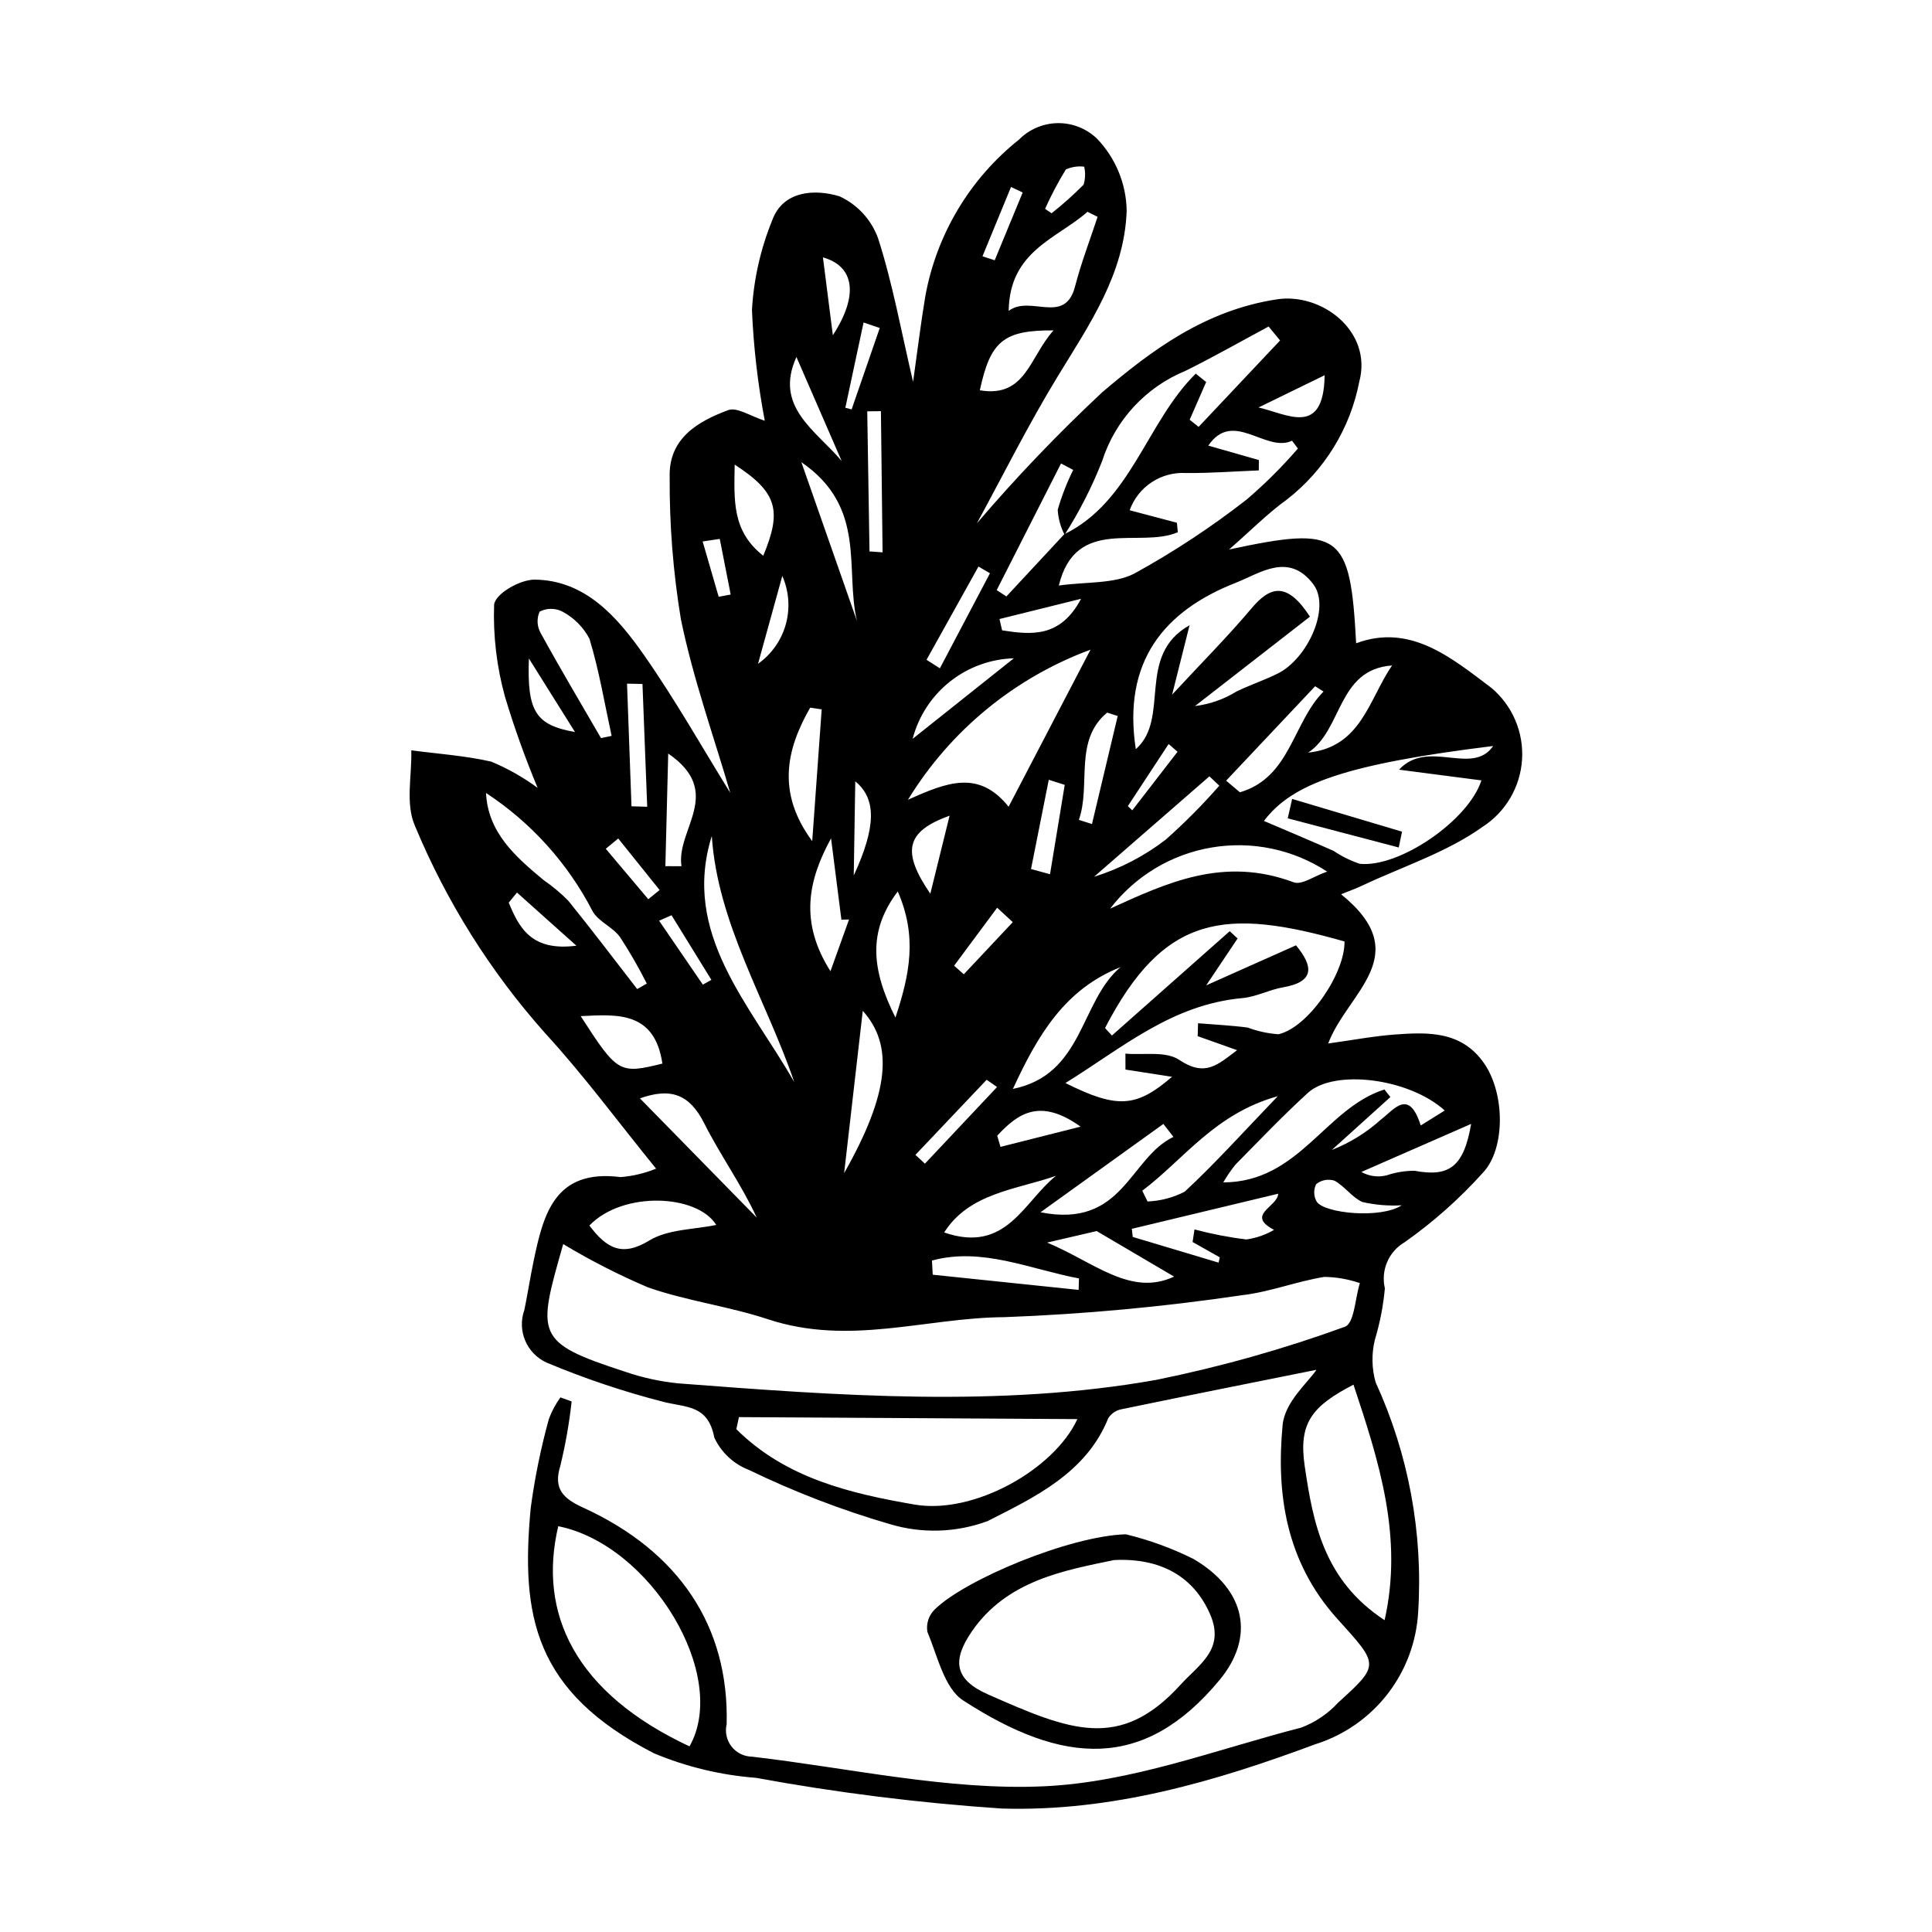 <?xml version="1.0" encoding="UTF-8"?>
<!-- The Best Svg Icon site in the world: iconSvg.co, Visit us! https://iconsvg.co -->
<svg fill="#000000" width="800px" height="800px" version="1.1" viewBox="144 144 512 512" xmlns="http://www.w3.org/2000/svg">
 <g>
  <path d="m492.88 507.01c-14.93 3-33.246 6.644-51.523 10.426-1.504 0.246-2.836 1.117-3.656 2.402-5.82 14.492-19.449 20.914-31.969 27.266h0.004c-8.332 3.082-17.441 3.363-25.945 0.797-12.84-3.742-25.344-8.555-37.383-14.383-4.031-1.562-7.297-4.629-9.113-8.551-1.66-8.664-7.316-7.922-13.398-9.438-10.59-2.711-20.961-6.191-31.039-10.422-5.305-2.41-7.867-8.488-5.891-13.969 0.875-4.258 1.535-8.578 2.422-12.832 2.609-12.52 5.586-24.582 23.066-22.363h-0.004c3.238-0.25 6.414-1.008 9.418-2.238-10.262-12.625-19.227-24.832-29.438-35.934v-0.004c-14.473-16.258-26.125-34.82-34.473-54.926-2.566-5.863-0.766-13.285-0.965-19.992 7.074 0.934 14.215 1.406 21.191 2.992 4.363 1.816 8.492 4.156 12.297 6.957-3.32-7.93-6.219-16.031-8.688-24.27-2.168-7.887-3.129-16.059-2.848-24.23 0.219-2.887 6.84-6.731 10.801-6.684 13.359 0.156 21.863 9.902 28.91 19.973 8.371 11.965 15.539 24.699 22.867 36.52-4.305-14.77-9.859-30.27-13.086-46.043-2.047-12.414-3.039-24.977-2.965-37.555-0.332-10.293 7.383-14.793 15.531-17.824 2.289-0.852 6.117 1.699 9.672 2.828-1.84-9.691-2.977-19.5-3.398-29.352 0.473-8.203 2.297-16.27 5.406-23.871 2.828-7.644 11.039-8.293 17.75-6.273l0.004-0.004c4.801 2.199 8.512 6.242 10.289 11.219 3.824 11.895 6.019 24.176 9.25 37.977 1.191-8.434 2.051-15.57 3.231-22.629v-0.004c2.961-16.414 11.793-31.191 24.844-41.578 2.707-2.731 6.371-4.293 10.215-4.359 3.848-0.062 7.562 1.379 10.359 4.019 5 5.156 7.848 12.027 7.957 19.211-0.598 16.777-9.855 30.078-18.156 43.684-7.953 13.031-14.797 26.781-21.539 39.137 10.402-12.176 21.48-23.758 33.176-34.691 13.254-11.281 27.352-21.766 46.34-24.668 11.867-1.812 25.383 8.465 21.82 21.84-2.402 12.375-9.207 23.457-19.156 31.199-5.133 3.691-9.598 8.242-15.34 13.258 29.547-6.34 32.125-4.375 33.664 24.852 14.355-5.34 25.266 3.844 35.875 11.848 5.562 4.695 8.566 11.758 8.09 19.023-0.477 7.269-4.375 13.879-10.504 17.809-9.449 6.75-21.195 10.512-31.934 15.578-1.605 0.758-3.293 1.355-5.516 2.254 19.934 16.145 1.715 25.93-3.418 39.551 6.789-0.941 12.156-1.977 17.629-2.375 8.621-0.625 17.676-1.062 23.695 7.637 5.574 8.055 5.617 22.578-0.215 28.867-6.223 6.941-13.207 13.152-20.824 18.523-4.254 2.473-6.391 7.438-5.262 12.227-0.422 4.617-1.309 9.184-2.648 13.625-0.914 3.715-0.848 7.606 0.199 11.289 8.715 19.016 12.59 39.895 11.277 60.773-0.422 7.949-3.266 15.578-8.148 21.863-4.887 6.285-11.578 10.926-19.176 13.297-26.281 9.789-53.82 17.918-83.09 17.016-21.832-1.469-43.562-4.184-65.086-8.137-9.305-0.707-18.441-2.906-27.051-6.512-31.738-16.324-35.312-36.422-32.645-64.938 1.066-7.992 2.68-15.906 4.828-23.676 0.758-2.027 1.781-3.941 3.051-5.691 0.992 0.359 1.98 0.715 2.973 1.074-0.633 5.777-1.645 11.508-3.023 17.156-1.844 6.004 0.754 8.551 6.078 10.984 25.43 11.613 38.703 31.52 38.023 57.406v-0.004c-0.484 2.066-0.008 4.242 1.301 5.914 1.309 1.668 3.305 2.656 5.43 2.68 25.852 3.008 52.129 9.02 77.438 7.848 23.273-1.078 45.562-9.754 68.125-15.555h-0.004c3.734-1.418 7.086-3.691 9.785-6.637 11.105-10.078 10.793-9.961-0.223-22.164-13.75-15.23-16.223-33.379-14.512-51.387 0.594-6.203 6.863-11.398 8.969-14.637zm-66.754-221.28c-1.062-2.066-1.684-4.332-1.82-6.648 1.051-3.633 2.422-7.164 4.102-10.547l-3.223-1.715c-5.684 11.188-11.367 22.375-17.051 33.566l2.574 1.676 15.309-16.465c17.73-8.656 21.809-29.691 34.867-42.582l2.758 2.227c-1.457 3.332-2.91 6.664-4.367 9.996l2.367 1.891c7.195-7.633 14.391-15.27 21.59-22.902l-3.039-3.695c-7.32 3.926-14.535 8.035-21.984 11.727-10.57 4.32-18.684 13.102-22.152 23.98-2.676 6.801-6 13.328-9.93 19.492zm-132.87 187.96c-6.856 24.145-7.688 26.004 16.324 33.801 4.609 1.594 9.387 2.641 14.234 3.121 42.516 3.262 85.141 6.43 126.54-0.918 16.992-3.441 33.703-8.145 49.996-14.066 2.594-0.875 2.746-7.578 4.031-11.59-3.039-1.043-6.219-1.598-9.43-1.645-7.363 1.191-14.359 3.981-21.766 4.844h-0.004c-20.871 3.09-41.895 5.035-62.977 5.824-20.879 0.125-41.023 7.711-62.699 0.551-10.406-3.438-21.352-4.816-31.699-8.41-7.777-3.305-15.312-7.152-22.551-11.512zm136.26 46.387c-30.027-0.176-59.855-0.352-89.688-0.527l-0.695 3.188c13.09 13.035 30.238 17.047 47.191 19.98 15.762 2.731 37.035-9.297 43.191-22.641zm31.883-101.49c0.031-1.137 0.062-2.277 0.094-3.414 4.387 0.363 8.781 0.566 13.16 1.141v0.004c2.625 0.98 5.375 1.574 8.168 1.77 7.887-1.816 17.629-16.109 17.488-24.59-31.449-8.934-47.762-7.43-63.465 22.949l1.824 1.98c10.406-9.219 20.812-18.434 31.219-27.652l2.09 1.926c-2.394 3.574-4.785 7.148-8.324 12.43 9.16-4.086 16.273-7.258 23.801-10.613 4.496 5.449 5.172 9.648-3.473 11.145-3.656 0.633-7.035 2.504-10.715 2.84-18.789 1.707-31.852 13.211-46.918 22.512 13.789 6.891 18.812 6.473 28.25-1.652l-12.34-1.914-0.008-4.227c4.816 0.434 10.648-0.746 14.23 1.645 6.934 4.629 10.211 1.312 15.359-2.562-4.215-1.5-7.328-2.606-10.441-3.711zm-134.67 188.22c10.645-18.82-10.352-53.457-34.789-58.348-5.469 23.156 4.516 44.207 34.789 58.348zm175.96-95.859c-11.129 5.758-14.59 10.273-12.926 21.59 2.203 14.969 5.047 30.254 21.168 40.828 4.977-22.066-1.477-42.059-8.242-62.418zm37.008-169.25c-39.191 4.84-53.281 9.969-60.742 19.863 6.023 2.574 12.25 5.184 18.43 7.914v-0.004c2.148 1.457 4.488 2.613 6.949 3.441 10.484 1.105 28.852-11.484 32.254-22.102l-21.824-2.836c7.676-8.301 19.402 1.789 24.934-6.277zm-83.805-59.164 0.238 2.516c-10.188 4.387-27.02-4.406-31.535 14.121 7.293-1.027 14.672-0.395 20.027-3.184l-0.004 0.004c10.422-5.731 20.367-12.285 29.746-19.598 4.863-4.16 9.41-8.68 13.594-13.527l-1.551-2.062c-7.004 3.269-15.609-8.383-22.195 1.289l13.402 3.828-0.02 2.742c-6.414 0.254-12.809 0.742-19.246 0.695h0.004c-3.231-0.199-6.434 0.656-9.137 2.434-2.699 1.777-4.754 4.387-5.844 7.43 4.695 1.242 8.609 2.277 12.52 3.312zm-10.895 60.008c9.293-8.211-0.07-24.809 14.246-32.844l-4.617 18.383c8.023-8.656 14.832-15.484 21.02-22.844 5.027-5.981 9.473-7.102 15.504 2.184-10.094 7.848-20.246 15.742-30.453 23.68l0.004 0.004c3.891-0.477 7.637-1.785 10.973-3.844 3.562-1.742 7.394-3.004 10.941-4.769 7.965-3.965 14.07-17.508 9.438-23.645-6.527-8.641-14.148-2.918-20.484-0.438-19.18 7.508-30.129 20.973-26.57 44.133zm-12-26.375c-20.141 7.445-37.184 21.461-48.379 39.785 10.438-4.715 18.816-7.969 26.672 1.84 7.602-14.574 14.797-28.375 21.707-41.625zm93.875 122.13c-9.512-8.594-29.285-11.027-36.254-4.684-6.66 6.062-12.871 12.605-19.203 19.016-1.199 1.484-2.281 3.062-3.231 4.719 20.195-0.086 26.973-19.641 42.707-24.621l1.574 2.004c-5.176 4.676-10.352 9.352-15.527 14.027v-0.004c4.769-1.875 9.168-4.59 12.98-8.02 3.531-2.676 7.426-8.438 10.59 1.523 2.07-1.289 3.828-2.383 6.363-3.961zm-214.01-32.184 2.547-1.461h-0.004c-2.141-4.25-4.516-8.371-7.121-12.352-1.891-2.613-5.703-4.09-7.223-6.781-6.559-12.719-16.293-23.527-28.262-31.375 0.512 10.496 7.769 16.867 15.266 23.09 2.336 1.602 4.516 3.426 6.508 5.441 6.25 7.695 12.215 15.609 18.289 23.438zm182.85-31.129c-9.055-5.922-20.016-8.199-30.68-6.379-10.668 1.816-20.254 7.602-26.832 16.191 15.02-6.836 30.051-13.926 48.617-6.984 2.172 0.812 5.332-1.609 8.895-2.828zm-141.22 55.797c-7.445-21.789-20.305-41.934-21.859-65.227-8.137 25.926 10.219 44.754 21.859 65.227zm80.379-229.31-2.668-1.348c-8.094 7.144-20.676 10.344-20.891 26.273 5.66-4.356 14.891 3.871 17.57-6.43 1.633-6.285 3.965-12.34 5.988-18.496zm25.176 271.67 0.508-3.332v0.004c4.512 1.199 9.105 2.09 13.742 2.656 2.586-0.359 5.082-1.223 7.34-2.543-7.672-4.008 1-6.094 1.086-9.578l-38.781 9.305 0.246 2.148c7.586 2.269 15.168 4.539 22.754 6.809l0.305-1.406c-2.402-1.352-4.801-2.707-7.203-4.062zm-156.78-133.54 2.816-0.586c-1.871-8.594-3.297-17.281-5.867-25.723-1.609-3.082-4.117-5.602-7.195-7.223-1.891-0.969-4.133-0.957-6.019 0.023-0.805 1.816-0.707 3.906 0.266 5.641 5.144 9.379 10.633 18.598 16 27.867zm30.543 129.02c-5.039-8.152-24.75-9.062-33.617 0.156 4.504 5.969 8.609 8.414 15.848 3.984 4.961-3.035 12.051-2.93 17.77-4.141zm107.12-68.312c-14.855 5.898-21.973 18.141-28.496 32.262 18.738-3.793 17.73-23.117 28.496-32.262zm5.785 59.25c0.465 0.949 0.934 1.898 1.398 2.848 3.43-0.141 6.785-1.023 9.84-2.594 8.113-7.527 15.523-15.789 24.668-25.309-16.715 4.644-24.832 16.703-35.906 25.051zm-133.13-24.484 30.961 31.605c-4.055-8.781-9.684-16.57-13.902-24.953-3.973-7.906-9.008-9.488-17.059-6.652zm106.16 30.191c21.977 4.352 23.488-14.336 35.227-19.98l-2.664-3.43c-10.309 7.41-20.617 14.824-32.562 23.41zm-60.5-98.352 2.508-34.922-3.043-0.461c-6.301 10.984-8.98 22.5 0.535 35.383zm64.602 88.688c-10.523 3.699-22.914 4.473-29.637 15.016 16.477 5.676 21.016-8.102 29.637-15.016zm-32.867 22.461 0.199 3.746c12.887 1.344 25.777 2.684 38.664 4.027l0.098-3.035c-12.945-2.445-25.742-8.367-38.961-4.738zm-9.68-64.398c3.84-11.582 5.801-21.523 0.617-33.422-7.992 10.535-6.977 20.711-0.617 33.422zm-61.762 12.199c-2.047-13.883-11.922-13.07-21.648-12.578 9.738 15.098 10.258 15.398 21.648 12.578zm36.828-159.39c5.371 15.34 10.055 28.707 14.734 42.074-3.258-13.75 2.742-30.059-14.734-42.074zm78.262 203.77c-2.18 0.508-6.781 1.578-13.129 3.051 12.488 5.211 22.133 14.398 33.641 9.02-5.699-3.352-11.867-6.981-20.512-12.07zm-66.926-15.348c12.094-21.344 13.082-33.941 4.941-43.016-1.539 13.371-3.129 27.234-4.941 43.02zm-3.469-88.723c-6.051 11.09-8.457 22.121-0.152 35.207 1.859-5.172 3.387-9.438 4.918-13.699l-2.019 0.047zm148.67-45.812c-14.531 1.027-13.055 17.043-22.227 23.09 14.086-1.441 16.109-14.18 22.227-23.086zm-45.773 31.852-2.625-2.473-30.574 26.617v-0.004c6.863-2.125 13.293-5.457 18.992-9.836 5.031-4.465 9.777-9.242 14.207-14.305zm-146.8 21.332 4.269 0.008c-1.504-9.785 11.504-19.535-3.516-29.855-0.258 10.309-0.504 20.078-0.754 29.848zm92.344-55.086c-6.176 0.176-12.133 2.352-16.965 6.203-4.836 3.848-8.293 9.16-9.852 15.141 8.59-6.836 17.18-13.676 26.816-21.344zm121.19 123.39c-10.543 4.617-19.812 8.676-29.086 12.734 2.035 1.145 4.43 1.465 6.695 0.895 2.379-0.805 4.875-1.215 7.387-1.211 9.16 1.703 13.039-0.961 15.004-12.418zm-110.67-210.29c-13.355-0.09-16.738 2.949-19.527 15.871 12.172 2.059 13.121-8.754 19.527-15.871zm-84.496 35.566c-0.152 9.461-0.75 17.617 7.57 24.148 5.035-12.051 3.66-16.844-7.57-24.148zm38.754-14.16c-1.207 0.012-2.418 0.027-3.625 0.039l0.598 37.125c1.156 0.082 2.309 0.164 3.465 0.246-0.145-12.473-0.289-24.941-0.438-37.414zm117.3 74.301-2.223-1.406c-7.867 8.344-15.73 16.684-23.594 25.027l3.656 3.078c13.398-3.914 13.965-18.469 22.16-26.699zm-183.4 30.41c1.387 0.039 2.777 0.082 4.164 0.121-0.418-10.844-0.836-21.688-1.254-32.531l-4.094-0.094c0.391 10.836 0.785 21.672 1.184 32.504zm43.711-119.06c-6.004 13.191 5.133 19.418 11.984 27.555-3.996-9.184-7.992-18.367-11.984-27.555zm85.141 95.133-2.793-0.898c-8.941 7.375-4.234 19.199-7.504 28.422l3.477 1.102c2.273-9.539 4.547-19.082 6.82-28.625zm-14.039 18.246-4.231-1.34-4.703 23.645c1.68 0.461 3.359 0.922 5.035 1.383 1.301-7.894 2.598-15.793 3.898-23.688zm-30.516 8.168c-11.625 4.195-12.758 9.473-5.106 20.684 1.75-7.078 3.285-13.301 5.106-20.684zm-6.106-41.316c1.176 0.758 2.352 1.512 3.531 2.269 4.426-8.398 8.852-16.797 13.277-25.195l-3.047-1.781c-4.586 8.234-9.172 16.469-13.762 24.707zm125.93 144.57c-3.496 0.199-7-0.09-10.414-0.867-2.715-1.188-4.711-4.188-7.387-5.652-1.676-0.539-3.508-0.195-4.871 0.914-0.734 1.465-0.688 3.203 0.129 4.625 1.977 3.129 16.98 4.625 22.543 0.98zm-107.2-18.453 0.863 2.969c6.59-1.664 13.18-3.324 21.234-5.359-10.855-7.762-16.676-3.41-22.098 2.391zm-43.559-212.12c6.91-10.633 5.715-18.285-2.629-20.637zm43.52 199.23-2.758-1.926c-6.293 6.637-12.582 13.27-18.875 19.906l2.512 2.332c6.375-6.769 12.75-13.539 19.121-20.312zm86.809-188.63c-7.035 3.43-12.277 5.984-17.52 8.543 7.555 1.703 17.277 7.961 17.52-8.543zm-150.16 76.473c3.594-2.543 6.199-6.25 7.371-10.492s0.844-8.762-0.938-12.789c-2.414 8.734-4.422 16.008-6.434 23.281zm-63.879 60.621-2.184 2.676c2.809 6.769 6.066 12.941 17.934 11.406zm127.87-72.488 0.695 3c7.809 1.207 15.438 1.992 20.922-8.363-8.656 2.148-15.137 3.754-21.617 5.363zm-124.71 10.457c-0.516 14.043 1.789 17.656 12.211 19.484-4.051-6.465-7.707-12.297-12.211-19.484zm86.09 57.512c5.957-12.91 6.039-20.332 0.402-24.953-0.129 7.918-0.246 15.215-0.402 24.953zm6.891-145.1-4.289-1.457c-1.609 7.535-3.219 15.066-4.832 22.602l1.664 0.434c2.488-7.195 4.973-14.387 7.457-21.578zm35.25 157.46-4.133-3.824c-3.805 5.121-7.606 10.242-11.41 15.367l2.566 2.277c4.328-4.606 8.652-9.211 12.977-13.82zm-104.55-22.172-3.309 2.727c3.754 4.457 7.512 8.91 11.266 13.363l3.004-2.43c-3.652-4.555-7.309-9.105-10.961-13.656zm96.523-154.29 3.238 1.059c2.473-5.988 4.941-11.973 7.414-17.961l-3.09-1.465c-2.519 6.121-5.043 12.246-7.562 18.367zm16.59-12.574 1.715 1.18v0.004c2.984-2.356 5.82-4.891 8.492-7.59 0.469-1.551 0.52-3.191 0.152-4.766-1.66-0.199-3.34 0.059-4.859 0.746-2.055 3.356-3.891 6.836-5.5 10.426zm-98.992 187.21c-1.098 0.484-2.199 0.965-3.297 1.449l11.59 16.938 2.269-1.262c-3.519-5.707-7.043-11.418-10.562-17.125zm120.93-28.922 1.164 1.121c4-5.176 8.004-10.352 12.004-15.527l-2.363-2.051c-3.602 5.488-7.207 10.973-10.809 16.457zm-108.15-70.816-4.535 0.68c1.414 4.887 2.828 9.773 4.246 14.656l3.184-0.59z"/>
  <path d="m442.33 550.6c6.215 1.496 12.238 3.691 17.961 6.543 13.926 8.164 16.328 20.691 6.91 32.066-20.008 24.16-41.5 22.598-68 5.391-4.934-3.203-6.785-11.824-9.434-18.156h-0.004c-0.348-2.141 0.352-4.32 1.883-5.859 7.977-7.934 35.758-19.527 50.684-19.984zm-3.094 6.832c-13.125 2.738-28.359 5.367-37.66 18.871-5.336 7.746-4.664 12.809 4.332 16.77 21.59 9.508 34.863 15.098 50.973-2.633 4.879-5.367 11.871-9.328 7.797-18.68-4.246-9.754-12.852-14.957-25.441-14.328z"/>
  <path d="m486.43 355.73 29.121 8.676-0.871 4.188c-9.805-2.574-19.613-5.152-29.418-7.727z"/>
 </g>
</svg>